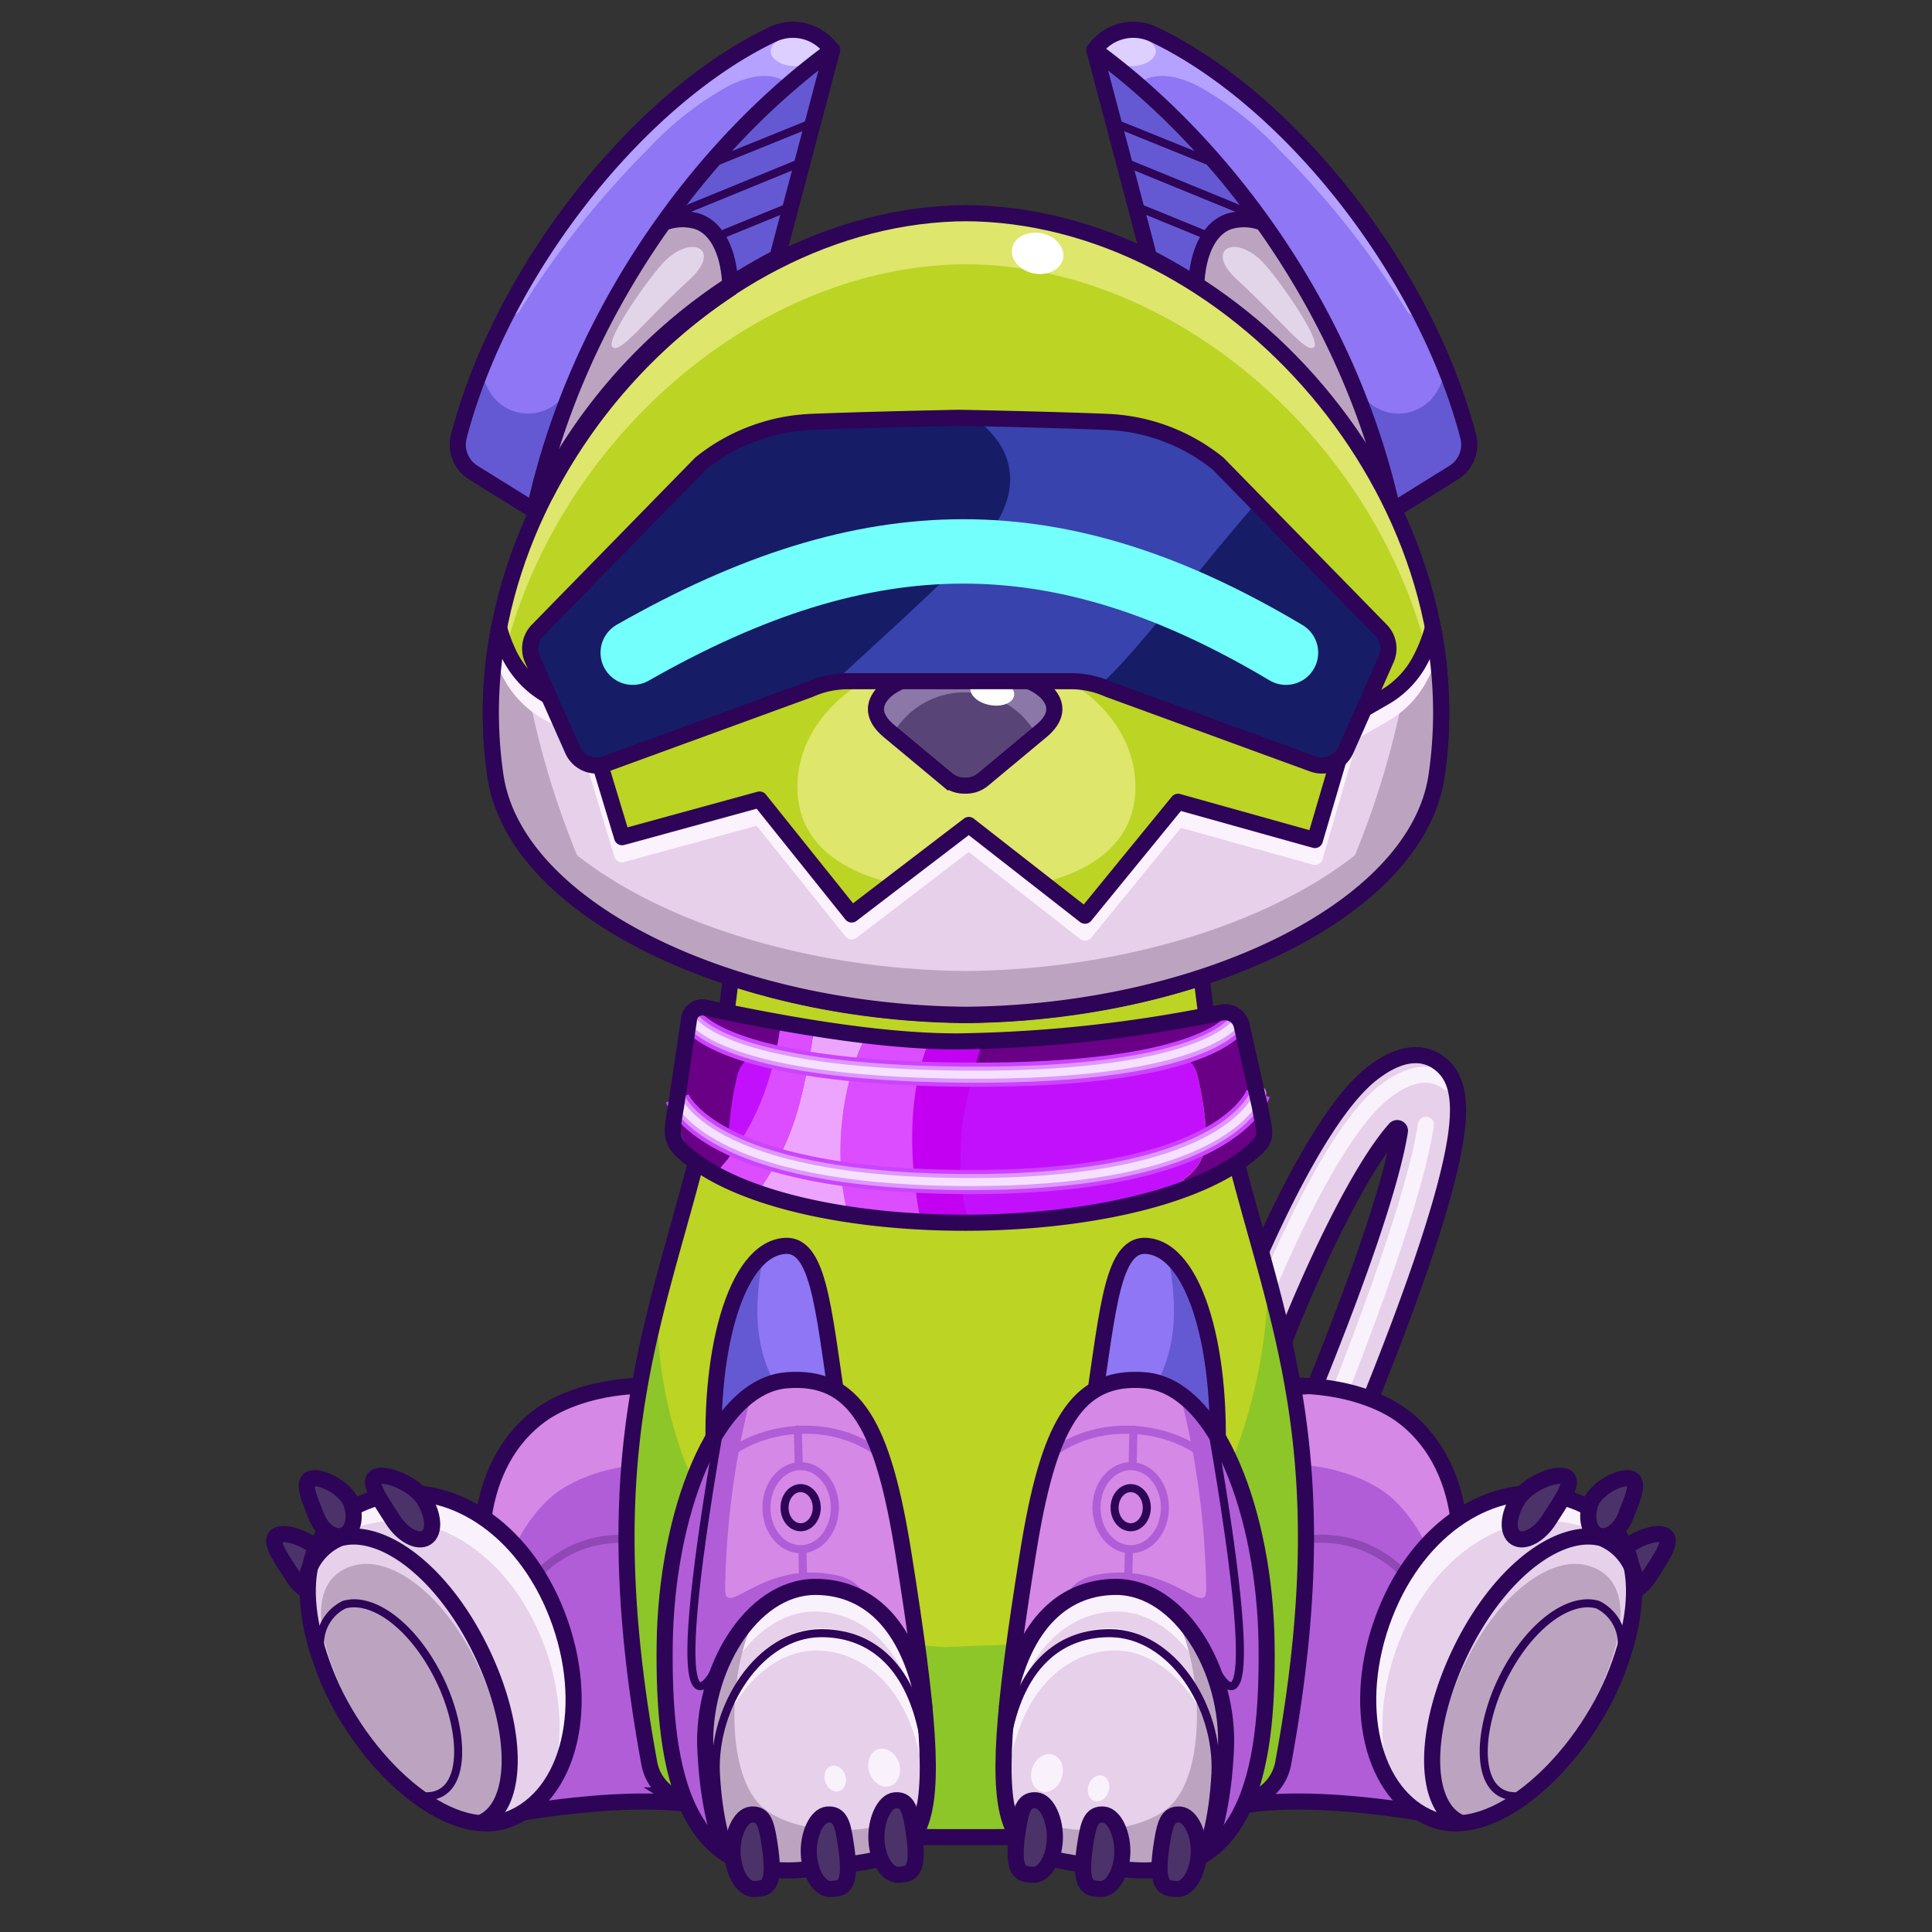 <svg xmlns="http://www.w3.org/2000/svg" viewBox="0 0 240 240">
  <rect x="0" y="0" width="240" height="240" fill="#333333" stroke="none"/>
  <svg id="tale" xmlns="http://www.w3.org/2000/svg" viewBox="0 0 240 240"><defs><style>.prefix_tWcZxxPdwX_cls-1{fill:#e6d0ea;}.prefix_tWcZxxPdwX_cls-2,.prefix_tWcZxxPdwX_cls-3{fill:none;stroke-linecap:round;stroke-linejoin:round;stroke-width:2px;}.prefix_tWcZxxPdwX_cls-2{stroke:#f9f2fc;}.prefix_tWcZxxPdwX_cls-3{stroke:#2d0457;}</style></defs><g id="_04" data-name="04"><path class="prefix_tWcZxxPdwX_cls-1" d="M160.35,191.86a3.56,3.56,0,0,1-1.38-.29,3.5,3.5,0,0,1-1.83-4.6c12.47-28.83,15.92-41.2,16.76-46.43a.34.34,0,0,0-.59-.29c-4.63,5.19-10.75,18.52-13.86,26.61a3.6,3.6,0,0,1-3.94,2.35,3.5,3.5,0,0,1-2.66-4.69c1-2.55,9.75-25.09,17.6-31.17,4.13-3.2,6.85-2.44,8.4-1.24,3,2.31,3,7.14.14,17.21-2.65,9.28-7.84,22.88-15.42,40.42A3.5,3.5,0,0,1,160.35,191.86Z"/><path class="prefix_tWcZxxPdwX_cls-2" d="M155.47,164.88c.92-2.39,9.16-23.55,16.52-29.25,3.88-3,6.43-2.29,7.88-1.16"/><path class="prefix_tWcZxxPdwX_cls-3" d="M160.35,191.86a3.56,3.56,0,0,1-1.38-.29,3.5,3.5,0,0,1-1.83-4.6c12.47-28.83,15.92-41.2,16.76-46.43a.34.34,0,0,0-.59-.29c-4.63,5.19-10.75,18.52-13.86,26.61a3.6,3.6,0,0,1-3.94,2.35,3.5,3.5,0,0,1-2.66-4.69c1-2.55,9.75-25.09,17.6-31.17,4.13-3.2,6.85-2.44,8.4-1.24,3,2.31,3,7.14.14,17.21-2.65,9.28-7.84,22.88-15.42,40.42A3.5,3.5,0,0,1,160.35,191.86Z"/><path class="prefix_tWcZxxPdwX_cls-2" d="M161,186.38c12.07-29,15.36-41.41,16.13-46.65"/></g></svg>
<svg id="ears" xmlns="http://www.w3.org/2000/svg" viewBox="0 0 240 240"><defs><style>.prefix_PKUhXYWs33_cls-1{fill:#6559d3;}.prefix_PKUhXYWs33_cls-2{fill:#bca4c1;}.prefix_PKUhXYWs33_cls-3{fill:#8e76f4;}.prefix_PKUhXYWs33_cls-4{fill:#b5a1ff;}.prefix_PKUhXYWs33_cls-5{fill:#ddcfff;}.prefix_PKUhXYWs33_cls-6,.prefix_PKUhXYWs33_cls-7{fill:none;stroke:#2d0457;stroke-linecap:round;stroke-linejoin:round;}.prefix_PKUhXYWs33_cls-6{stroke-width:2px;}.prefix_PKUhXYWs33_cls-8{fill:#e2d5e9;}</style></defs><g id="_03" data-name="03"><path class="prefix_PKUhXYWs33_cls-1" d="M103.29,6.93,96.75,31.27l-.12.68A67.28,67.28,0,0,0,66.46,63.37s-5.6-15.5,1.44-24.68C92.15,7.08,103.29,6.93,103.29,6.93Z"/><path class="prefix_PKUhXYWs33_cls-2" d="M88.72,28.08C86,26.34,80.92,27.38,77.8,27l-.3,0c-2.93,3.32-6.13,7.19-9.6,11.71-7,9.18-1.44,24.68-1.44,24.68A67.91,67.91,0,0,1,91.23,35C91,32.24,90.61,29.3,88.72,28.08Z"/><path class="prefix_PKUhXYWs33_cls-3" d="M103.38,6.21c-16.07,11.71-31.6,32.42-37,57.21l-7.58-4.71A4.09,4.09,0,0,1,57,54.2C62.37,33.58,79.34,12.18,96,4.26a5.86,5.86,0,0,1,7.34,2Z"/><path class="prefix_PKUhXYWs33_cls-4" d="M64.43,38.82a112.43,112.43,0,0,1,16.1-20.33,40,40,0,0,1,10-7.82c2.2-1.11,5-1.85,7-.53q3-1.75,6.15-3.21a5.42,5.42,0,0,0-3.69-2.71,9.5,9.5,0,0,0-4.67.27C91,5.73,87.41,8.8,84,11.87,75.13,20,66.46,29,62.33,40.28"/><ellipse class="prefix_PKUhXYWs33_cls-5" cx="98.85" cy="6.37" rx="3.11" ry="1.85"/><path class="prefix_PKUhXYWs33_cls-1" d="M69.47,49.8a5.55,5.55,0,0,1-8.63-1.12,8.35,8.35,0,0,1-1-2.52,81.41,81.41,0,0,0-2.94,8,4.09,4.09,0,0,0,1.8,4.51l7.58,4.71A93.86,93.86,0,0,1,72,46.12,11.79,11.79,0,0,1,69.47,49.8Z"/><path class="prefix_PKUhXYWs33_cls-6" d="M103.38,6.21c-16.07,11.71-31.6,32.42-37,57.21l-7.58-4.71A4.09,4.09,0,0,1,57,54.2C62.37,33.58,79.34,12.18,96,4.26a5.86,5.86,0,0,1,7.34,2Z"/><path class="prefix_PKUhXYWs33_cls-6" d="M103.32,6.42,96.75,31.27l-.12.68A67.28,67.28,0,0,0,66.46,63.37"/><path class="prefix_PKUhXYWs33_cls-6" d="M82.58,27.62a6.48,6.48,0,0,1,4.12-.1c2.4.87,3.78,3.77,4,7.58"/><line class="prefix_PKUhXYWs33_cls-7" x1="89.29" y1="19.96" x2="100.68" y2="15.35"/><line class="prefix_PKUhXYWs33_cls-7" x1="89.63" y1="29.15" x2="98.31" y2="25.6"/><line class="prefix_PKUhXYWs33_cls-7" x1="84.25" y1="26.43" x2="99.08" y2="20.36"/><path class="prefix_PKUhXYWs33_cls-8" d="M85.7,34.69c-5.59,5.11-8.68,9.36-9.62,8.42s4.81-9,6.45-10.62C86,29,89.7,31,85.7,34.69Z"/><path class="prefix_PKUhXYWs33_cls-1" d="M136,6.93l6.54,24.34.12.68a67.28,67.28,0,0,1,30.17,31.42s5.6-15.5-1.44-24.68C147.17,7.08,136,6.93,136,6.93Z"/><path class="prefix_PKUhXYWs33_cls-2" d="M150.6,28.08c2.71-1.74,7.8-.7,10.92-1.06l.3,0c2.93,3.32,6.13,7.19,9.6,11.71,7,9.18,1.44,24.68,1.44,24.68A67.86,67.86,0,0,0,148.08,35C148.28,32.24,148.71,29.3,150.6,28.08Z"/><path class="prefix_PKUhXYWs33_cls-3" d="M135.94,6.21C152,17.92,167.54,38.63,173,63.42l7.58-4.71a4.09,4.09,0,0,0,1.8-4.51C177,33.58,160,12.18,143.28,4.26a5.86,5.86,0,0,0-7.34,2Z"/><path class="prefix_PKUhXYWs33_cls-4" d="M174.89,38.82a112.43,112.43,0,0,0-16.1-20.33,40,40,0,0,0-10-7.82c-2.2-1.11-5-1.85-7-.53q-3-1.75-6.15-3.21a5.42,5.42,0,0,1,3.69-2.71,9.51,9.51,0,0,1,4.67.27c4.39,1.24,8,4.31,11.37,7.38C164.19,20,172.86,29,177,40.28"/><ellipse class="prefix_PKUhXYWs33_cls-5" cx="140.47" cy="6.37" rx="3.11" ry="1.85"/><path class="prefix_PKUhXYWs33_cls-1" d="M169.84,49.8a5.56,5.56,0,0,0,8.64-1.12,8.35,8.35,0,0,0,1-2.52,81.41,81.41,0,0,1,2.94,8,4.09,4.09,0,0,1-1.8,4.51L173,63.42a93.88,93.88,0,0,0-5.64-17.3A12.15,12.15,0,0,0,169.84,49.8Z"/><path class="prefix_PKUhXYWs33_cls-6" d="M135.94,6.21C152,17.92,167.54,38.63,173,63.42l7.58-4.71a4.09,4.09,0,0,0,1.8-4.51C177,33.58,160,12.18,143.28,4.26a5.86,5.86,0,0,0-7.34,2Z"/><path class="prefix_PKUhXYWs33_cls-6" d="M136,6.42l6.57,24.85.12.68a67.28,67.28,0,0,1,30.17,31.42"/><path class="prefix_PKUhXYWs33_cls-6" d="M156.74,27.62a6.48,6.48,0,0,0-4.12-.1c-2.41.87-3.78,3.77-4,7.58"/><line class="prefix_PKUhXYWs33_cls-7" x1="150.03" y1="19.96" x2="138.63" y2="15.35"/><line class="prefix_PKUhXYWs33_cls-7" x1="149.69" y1="29.15" x2="141.01" y2="25.6"/><line class="prefix_PKUhXYWs33_cls-7" x1="155.07" y1="26.43" x2="140.24" y2="20.36"/><path class="prefix_PKUhXYWs33_cls-8" d="M153.62,34.69c5.59,5.11,8.68,9.36,9.62,8.42s-4.81-9-6.45-10.62C153.34,29,149.62,31,153.62,34.69Z"/></g></svg>
<svg id="legs" xmlns="http://www.w3.org/2000/svg" viewBox="0 0 240 240"><defs><style>.prefix_RgBSAFtXPH_cls-1{fill:#d588e5;}.prefix_RgBSAFtXPH_cls-2{fill:#b15dd8;}.prefix_RgBSAFtXPH_prefix_RgBSAFtXPH_cls-10,.prefix_RgBSAFtXPH_cls-3,.prefix_RgBSAFtXPH_cls-4,.prefix_RgBSAFtXPH_cls-5{fill:none;}.prefix_RgBSAFtXPH_cls-3{stroke:#8f48b5;}.prefix_RgBSAFtXPH_prefix_RgBSAFtXPH_cls-10,.prefix_RgBSAFtXPH_cls-3,.prefix_RgBSAFtXPH_cls-4{stroke-linecap:round;stroke-linejoin:round;}.prefix_RgBSAFtXPH_prefix_RgBSAFtXPH_cls-10,.prefix_RgBSAFtXPH_cls-4,.prefix_RgBSAFtXPH_cls-5{stroke:#2d0457;}.prefix_RgBSAFtXPH_cls-4,.prefix_RgBSAFtXPH_cls-5{stroke-width:2px;}.prefix_RgBSAFtXPH_cls-5{stroke-miterlimit:10;}.prefix_RgBSAFtXPH_cls-6{fill:#4b3268;}.prefix_RgBSAFtXPH_cls-7{fill:#e6d0ea;}.prefix_RgBSAFtXPH_cls-8{fill:#bca4c1;}.prefix_RgBSAFtXPH_cls-9{fill:#f9f2fc;}</style></defs><g id="_02" data-name="02"><g id="_02-2" data-name="02"><path class="prefix_RgBSAFtXPH_cls-1" d="M93,220s-9-1.53-30.1,2.18l-3.77-21.69c-1-13.07,4.26-24.39,13.74-27.36,1.48-.46,12.82.64,14.34.62"/><path class="prefix_RgBSAFtXPH_cls-2" d="M67.78,186.59c-6.3,6.45-6.32,14.8-5.32,23.19.49,4-2.45,6-5.61,6l5.24,9.52c21.12-3.71,29.15-.54,29.15-.54l-5.7-42.44C78.55,180.94,71.11,183.19,67.78,186.59Z"/><path class="prefix_RgBSAFtXPH_cls-3" d="M58.28,210.84c3.33-6.27,7.08-23.15,24-19.07"/><path class="prefix_RgBSAFtXPH_cls-4" d="M79.71,172.13c-7.14.23-11.18,2.67-12.44,3.57-8.08,5.77-9.58,18.17-4.55,30.28"/><path class="prefix_RgBSAFtXPH_cls-5" d="M90.15,225.15s-6.53-3.31-27.65.41"/><path class="prefix_RgBSAFtXPH_cls-6" d="M40.24,193.28c1.18,1.87,1.27,3.94.18,4.62s-2.91-.27-4.09-2.14-3-4.28-1.94-5S39.06,191.42,40.24,193.28Z"/><path class="prefix_RgBSAFtXPH_cls-4" d="M40.24,193.28c1.18,1.87,1.27,3.94.18,4.62s-2.91-.27-4.09-2.14-3-4.28-1.94-5S39.06,191.42,40.24,193.28Z"/><path class="prefix_RgBSAFtXPH_cls-7" d="M69.22,200.62c4.28,11.09,1.6,22.45-6,25.38s-18.57-7.26-22.85-18.35-2.29-19.55,7.35-21.81C55.66,184,64.94,189.53,69.22,200.62Z"/><path class="prefix_RgBSAFtXPH_cls-8" d="M59.18,206.47c4.26,8.66,4.4,17.31.32,19.32S47.28,219.62,43,211s-4.37-15.11,1-16.54C48.52,193.25,54.92,197.81,59.18,206.47Z"/><path class="prefix_RgBSAFtXPH_cls-9" d="M47.74,185.84c-4.88,1.14-7.79,3.88-8.93,7.75a12.22,12.22,0,0,1,7.2-4.31c7.91-1.85,17.19,3.7,21.47,14.79,2.46,6.38,2.61,12.84.86,17.74,3.41-5,4-13.16.88-21.19C64.94,189.53,55.66,184,47.74,185.84Z"/><path class="prefix_RgBSAFtXPH_cls-4" d="M69.22,200.62c4.28,11.09,1.6,22.45-6,25.38s-18.57-7.26-22.85-18.35-2.29-19.55,7.35-21.81C55.66,184,64.94,189.53,69.22,200.62Z"/><path class="prefix_RgBSAFtXPH_cls-6" d="M52.65,186.22c1.25,2,1.39,4.12.31,4.8s-3-.35-4.22-2.32-3.17-4.53-2.09-5.21S51.4,184.25,52.65,186.22Z"/><path class="prefix_RgBSAFtXPH_cls-4" d="M38,196.3a7,7,0,0,1,4.2-5.2c5-1.4,12.34,3.66,17.26,13.38s5.16,19.5.55,21.83"/><path class="prefix_RgBSAFtXPH_prefix_RgBSAFtXPH_cls-10" d="M39.84,205.11a5.38,5.38,0,0,1,2.91-5.77c3.43-1,8.39,2.41,11.7,8.95s3.69,14.73-1.38,14.85"/><path class="prefix_RgBSAFtXPH_cls-4" d="M52.65,186.22c1.25,2,1.39,4.12.31,4.8s-3-.35-4.22-2.32-3.17-4.53-2.09-5.21S51.4,184.25,52.65,186.22Z"/><path class="prefix_RgBSAFtXPH_cls-6" d="M43.61,186.66c.68,1.8.26,3.62-.94,4.07s-2.71-.63-3.39-2.42-1.86-4.16-.66-4.61S42.92,184.87,43.61,186.66Z"/><path class="prefix_RgBSAFtXPH_cls-4" d="M43.61,186.66c.68,1.8.26,3.62-.94,4.07s-2.71-.63-3.39-2.42-1.86-4.16-.66-4.61S42.92,184.87,43.61,186.66Z"/></g><g id="_02-3" data-name="02"><path class="prefix_RgBSAFtXPH_cls-1" d="M148.21,220s9-1.53,30.11,2.18l3.77-21.69c1-13.07-4.27-24.39-13.74-27.36-1.48-.46-12.82.64-14.34.62"/><path class="prefix_RgBSAFtXPH_cls-2" d="M173.45,186.59c6.3,6.45,6.32,14.8,5.32,23.19-.49,4,2.45,6,5.61,6l-5.24,9.52c-21.13-3.71-29.15-.54-29.15-.54l5.7-42.44C162.68,180.94,170.12,183.19,173.45,186.59Z"/><path class="prefix_RgBSAFtXPH_cls-3" d="M183,210.84c-3.34-6.27-7.08-23.15-24-19.07"/><path class="prefix_RgBSAFtXPH_cls-4" d="M161.52,172.13c7.14.23,11.18,2.67,12.44,3.57,8.08,5.77,9.57,18.17,4.54,30.28"/><path class="prefix_RgBSAFtXPH_cls-5" d="M151.08,225.15s6.53-3.31,27.65.41"/><path class="prefix_RgBSAFtXPH_cls-6" d="M201,193.28c-1.18,1.87-1.27,3.94-.19,4.62s2.92-.27,4.1-2.14,3-4.28,1.94-5S202.17,191.42,201,193.28Z"/><path class="prefix_RgBSAFtXPH_cls-4" d="M201,193.28c-1.18,1.87-1.27,3.94-.19,4.62s2.92-.27,4.1-2.14,3-4.28,1.94-5S202.17,191.42,201,193.28Z"/><path class="prefix_RgBSAFtXPH_cls-7" d="M172,200.62c-4.28,11.09-1.6,22.45,6,25.38s18.57-7.26,22.85-18.35,2.29-19.55-7.36-21.81C185.57,184,176.29,189.53,172,200.62Z"/><path class="prefix_RgBSAFtXPH_cls-8" d="M182.05,206.47c-4.26,8.66-4.4,17.31-.32,19.32S194,219.62,198.21,211s4.37-15.11-1.05-16.54C192.71,193.25,186.31,197.81,182.05,206.47Z"/><path class="prefix_RgBSAFtXPH_cls-9" d="M193.48,185.84c4.89,1.14,7.8,3.88,8.94,7.75a12.22,12.22,0,0,0-7.2-4.31c-7.91-1.85-17.19,3.7-21.47,14.79-2.46,6.38-2.61,12.84-.86,17.74-3.41-5-4-13.16-.88-21.19C176.29,189.53,185.57,184,193.48,185.84Z"/><path class="prefix_RgBSAFtXPH_cls-4" d="M172,200.62c-4.28,11.09-1.6,22.45,6,25.38s18.57-7.26,22.85-18.35,2.29-19.55-7.36-21.81C185.57,184,176.29,189.53,172,200.62Z"/><path class="prefix_RgBSAFtXPH_cls-6" d="M188.58,186.22c-1.25,2-1.39,4.12-.31,4.8s3-.35,4.22-2.32,3.17-4.53,2.09-5.21S189.83,184.25,188.58,186.22Z"/><path class="prefix_RgBSAFtXPH_cls-4" d="M203.22,196.3a7,7,0,0,0-4.2-5.2c-5-1.4-12.34,3.66-17.26,13.38s-5.16,19.5-.55,21.83"/><path class="prefix_RgBSAFtXPH_prefix_RgBSAFtXPH_cls-10" d="M201.39,205.11a5.38,5.38,0,0,0-2.91-5.77c-3.44-1-8.39,2.41-11.7,8.95s-3.69,14.73,1.38,14.85"/><path class="prefix_RgBSAFtXPH_cls-4" d="M188.58,186.22c-1.25,2-1.39,4.12-.31,4.8s3-.35,4.22-2.32,3.17-4.53,2.09-5.21S189.83,184.25,188.58,186.22Z"/><path class="prefix_RgBSAFtXPH_cls-6" d="M197.62,186.66c-.68,1.8-.26,3.62.93,4.07s2.72-.63,3.4-2.42,1.85-4.16.66-4.61S198.3,184.87,197.62,186.66Z"/><path class="prefix_RgBSAFtXPH_cls-4" d="M197.62,186.66c-.68,1.8-.26,3.62.93,4.07s2.72-.63,3.4-2.42,1.85-4.16.66-4.61S198.3,184.87,197.62,186.66Z"/></g></g></svg>
<svg id="body" xmlns="http://www.w3.org/2000/svg" viewBox="0 0 240 240"><defs><style>.prefix_DVHa-hUQkN_cls-1{fill:#bcd424;}.prefix_DVHa-hUQkN_cls-2{fill:#8dc628;}.prefix_DVHa-hUQkN_cls-3{fill:none;stroke:#2d0457;stroke-miterlimit:10;stroke-width:2px;}</style></defs><g id="_05" data-name="05"><path class="prefix_DVHa-hUQkN_cls-1" d="M149.06,119.27c3.6,38.3,19.58,49.48,10.33,99.84a5.89,5.89,0,0,1-2.76,3.92c-4.46,2.78-15.45,5.19-34,5.19h-5.2c-18.58,0-29.57-2.41-34-5.19a5.89,5.89,0,0,1-2.76-3.92c-9.25-50.36,6.73-61.54,10.33-99.84"/><path class="prefix_DVHa-hUQkN_cls-2" d="M157.38,158.17c.76,10-4.92,46.23-35.07,46.23l-5,.21c-32.77-1.85-36-33.62-35.63-42.86-3.73,14.68-6,30.41-1.06,57.36A5.89,5.89,0,0,0,83.37,223c4.46,2.78,15.45,5.19,34,5.19h5.2c18.58,0,29.57-2.41,34-5.19a5.89,5.89,0,0,0,2.76-3.92C164.74,190,161.64,173.93,157.38,158.17Z"/><path class="prefix_DVHa-hUQkN_cls-3" d="M149.06,119.27c3.6,38.3,19.58,49.48,10.33,99.84a5.89,5.89,0,0,1-2.76,3.92c-4.46,2.78-15.45,5.19-34,5.19h-5.2c-18.58,0-29.57-2.41-34-5.19a5.89,5.89,0,0,1-2.76-3.92c-9.25-50.36,6.73-61.54,10.33-99.84"/></g></svg>
<svg id="hand" xmlns="http://www.w3.org/2000/svg" viewBox="0 0 240 240"><defs><style>.prefix_GMra4z1Ivw_cls-1{fill:#8e76f4;}.prefix_GMra4z1Ivw_cls-2{fill:#6559d3;}.prefix_GMra4z1Ivw_prefix_GMra4z1Ivw_cls-11,.prefix_GMra4z1Ivw_cls-3,.prefix_GMra4z1Ivw_cls-5{fill:none;stroke-linecap:round;stroke-linejoin:round;}.prefix_GMra4z1Ivw_prefix_GMra4z1Ivw_cls-11,.prefix_GMra4z1Ivw_cls-3{stroke:#2d0457;}.prefix_GMra4z1Ivw_cls-3{stroke-width:2px;}.prefix_GMra4z1Ivw_cls-4{fill:#d588e5;}.prefix_GMra4z1Ivw_cls-5{stroke:#b15dd8;}.prefix_GMra4z1Ivw_cls-6{fill:#b15dd8;}.prefix_GMra4z1Ivw_cls-7{fill:#f9f2fc;}.prefix_GMra4z1Ivw_cls-8{fill:#e6d0ea;}.prefix_GMra4z1Ivw_cls-9{fill:#bca4c1;}.prefix_GMra4z1Ivw_prefix_GMra4z1Ivw_cls-10{fill:#4b3268;}</style></defs><g id="_03" data-name="03"><path class="prefix_GMra4z1Ivw_cls-1" d="M88.8,183.11c-1-14.8,2.53-27.91,8.69-28.34,4.61-.32,4.86,9.38,7.11,23.11"/><path class="prefix_GMra4z1Ivw_cls-2" d="M97.85,174.26c-4.34-5.52-4.29-11.85-3-18.42-4.47,3.46-6.85,14.76-6,27.27l15.8-5.23c-.13-.79-.25-1.57-.37-2.33C102.05,176.37,99.31,176.12,97.85,174.26Z"/><path class="prefix_GMra4z1Ivw_cls-3" d="M88.8,183.11c-1-14.8,2.53-27.91,8.69-28.34,4.61-.32,4.86,9.38,7.11,23.11"/><path class="prefix_GMra4z1Ivw_cls-4" d="M112.23,193c6.31,39.55,2.88,37.32-11.51,39.16-15.6,2-18.35-11.72-18.15-27.9.21-16,6.13-32.11,15.19-32.8C106.26,170.79,109.71,177.17,112.23,193Z"/><line class="prefix_GMra4z1Ivw_cls-5" x1="99.11" y1="177.58" x2="99.21" y2="181.57"/><line class="prefix_GMra4z1Ivw_cls-5" x1="99.69" y1="192.82" x2="99.78" y2="196.81"/><path class="prefix_GMra4z1Ivw_cls-5" d="M86.77,187.11c0-7.64,13.25-13,22.12-6.81"/><path class="prefix_GMra4z1Ivw_cls-6" d="M110.16,210c-7.67,3.45,3.35-12.31-6.31-14.33-9.18-1.93-13.72,5.52-13.77,1.77a103.23,103.23,0,0,1,3-23.24c.08-.61-1.94,1.45-1.82.86-5.27,5.74-8.5,17.5-8.65,29.2-.2,16.18,2.55,29.89,18.15,27.9,12.31-1.58,16.6-.19,13.62-24.55A26.57,26.57,0,0,1,110.16,210Z"/><path class="prefix_GMra4z1Ivw_cls-7" d="M90.14,230.14c-.88-1.81-2.19-5.8-2.52-12.85-.45-9.75,5.65-20.13,13.65-20.16,5.75,0,15.32,5.06,13.45,26.66-.22,2.51-.87,6-3.82,6.59C95.54,233.39,90.14,230.14,90.14,230.14Z"/><path class="prefix_GMra4z1Ivw_cls-8" d="M101.2,200.19C95.81,200.21,91.27,205,89,211a23.2,23.2,0,0,0-.43,5.58c.33,7.05,1.64,11,2.51,12.85,0,0,5.41,3.25,20.77.24a3.83,3.83,0,0,0,2.68-2.07c0-.26.06-.52.08-.77C116.53,205.25,107,200.17,101.2,200.19Z"/><path class="prefix_GMra4z1Ivw_cls-7" d="M115.77,222.82c-.28-16.47-8.51-20.58-13.68-20.56-5.4,0-9.93,4.76-12.17,10.83-.11.56-.19,1.12-.26,1.69,2.36-5.55,6.67-9.73,11.74-9.75s13,3.9,13.63,19.39C115.28,223.89,115.52,223.35,115.77,222.82Z"/><path class="prefix_GMra4z1Ivw_cls-9" d="M112.51,225.38c-4.43,3.06-14.59,2.5-18.17-1.25-4.62-4.84-3.68-18.69.14-24.29-4.38,3.73-7.17,10.74-6.86,17.45.33,7.05,1.64,11,2.52,12.85,0,0,5.4,3.25,20.76.24,2.95-.57,3.6-4.08,3.82-6.59,0-.61.09-1.21.13-1.8A5.65,5.65,0,0,1,112.51,225.38Z"/><path class="prefix_GMra4z1Ivw_cls-3" d="M112.23,193c6.31,39.55,2.88,37.32-11.51,39.16-15.6,2-18.35-11.72-18.15-27.9.21-16,6.13-32.11,15.19-32.8C106.26,170.79,109.71,177.17,112.23,193Z"/><path class="prefix_GMra4z1Ivw_prefix_GMra4z1Ivw_cls-10" d="M95.53,228.66c1,6-.37,5.89-1.75,6s-2.62-1.82-2.77-4.25.93-4.9,2.32-5S95.15,226.25,95.53,228.66Z"/><path class="prefix_GMra4z1Ivw_cls-3" d="M95.53,228.66c1,6-.37,5.89-1.75,6s-2.62-1.82-2.77-4.25.93-4.9,2.32-5S95.15,226.25,95.53,228.66Z"/><path class="prefix_GMra4z1Ivw_prefix_GMra4z1Ivw_cls-10" d="M105,228.66c1,6-.37,5.89-1.75,6s-2.62-1.82-2.77-4.25.94-4.9,2.32-5S104.65,226.25,105,228.66Z"/><path class="prefix_GMra4z1Ivw_cls-3" d="M105,228.66c1,6-.37,5.89-1.75,6s-2.62-1.82-2.77-4.25.94-4.9,2.32-5S104.65,226.25,105,228.66Z"/><path class="prefix_GMra4z1Ivw_prefix_GMra4z1Ivw_cls-10" d="M113.41,226.89c1,6-.38,5.89-1.76,6s-2.62-1.82-2.77-4.25.94-4.9,2.32-5S113,224.48,113.41,226.89Z"/><path class="prefix_GMra4z1Ivw_cls-3" d="M113.41,226.89c1,6-.38,5.89-1.76,6s-2.62-1.82-2.77-4.25.94-4.9,2.32-5S113,224.48,113.41,226.89Z"/><path class="prefix_GMra4z1Ivw_cls-3" d="M90.14,230.14c-.88-1.81-2.19-5.8-2.52-12.85-.45-9.75,5.65-20.13,13.65-20.16,6.12,0,11.59,4.1,13.55,14.86"/><path class="prefix_GMra4z1Ivw_prefix_GMra4z1Ivw_cls-11" d="M91.25,231.29c-.82-1.55-2-5-2.32-11-.38-8.38,5.46-17.34,13-17.41,5.8-.05,11,3.47,12.76,12.71"/><ellipse class="prefix_GMra4z1Ivw_cls-7" cx="109.82" cy="219.59" rx="1.93" ry="2.4" transform="translate(-62.26 44.47) rotate(-17.93)"/><ellipse class="prefix_GMra4z1Ivw_cls-7" cx="103.43" cy="221.48" rx="1.31" ry="1.64" transform="matrix(0.95, -0.31, 0.31, 0.95, -63.16, 42.59)"/><path class="prefix_GMra4z1Ivw_prefix_GMra4z1Ivw_cls-11" d="M88.6,207.92s-6.58,11.91.76-30.39"/><ellipse class="prefix_GMra4z1Ivw_prefix_GMra4z1Ivw_cls-11" cx="99.46" cy="187.29" rx="2" ry="2.43"/><ellipse class="prefix_GMra4z1Ivw_cls-5" cx="99.46" cy="187.29" rx="4.25" ry="5.16"/><path class="prefix_GMra4z1Ivw_cls-1" d="M151.11,183.11c1-14.8-2.53-27.91-8.69-28.34-4.6-.32-4.85,9.38-7.11,23.11"/><path class="prefix_GMra4z1Ivw_cls-2" d="M142.07,174.26c4.34-5.52,4.29-11.85,3-18.42,4.48,3.46,6.86,14.76,6,27.27l-15.8-5.23c.13-.79.26-1.57.37-2.33C137.87,176.37,140.61,176.12,142.07,174.26Z"/><path class="prefix_GMra4z1Ivw_cls-3" d="M151.11,183.11c1-14.8-2.53-27.91-8.69-28.34-4.6-.32-4.85,9.38-7.11,23.11"/><path class="prefix_GMra4z1Ivw_cls-4" d="M127.69,193c-6.32,39.55-2.88,37.32,11.51,39.16,15.59,2,18.35-11.72,18.14-27.9-.2-16-6.12-32.11-15.18-32.8C133.66,170.79,130.21,177.17,127.69,193Z"/><line class="prefix_GMra4z1Ivw_cls-5" x1="140.8" y1="177.58" x2="140.71" y2="181.57"/><line class="prefix_GMra4z1Ivw_cls-5" x1="140.23" y1="192.82" x2="140.14" y2="196.81"/><path class="prefix_GMra4z1Ivw_cls-5" d="M153.14,187.11c0-7.64-13.25-13-22.11-6.81"/><path class="prefix_GMra4z1Ivw_cls-6" d="M129.76,210c7.67,3.45-3.35-12.31,6.3-14.33,9.19-1.93,13.73,5.52,13.78,1.77a102.58,102.58,0,0,0-3-23.24c-.07-.61,1.94,1.45,1.83.86,5.27,5.74,8.49,17.5,8.64,29.2.21,16.18-2.55,29.89-18.14,27.9-12.32-1.58-16.6-.19-13.62-24.55A26.12,26.12,0,0,0,129.76,210Z"/><path class="prefix_GMra4z1Ivw_cls-7" d="M149.78,230.14c.87-1.81,2.18-5.8,2.51-12.85.46-9.75-5.64-20.13-13.64-20.16-5.76,0-15.33,5.06-13.45,26.66.22,2.51.87,6,3.81,6.59C144.37,233.39,149.78,230.14,149.78,230.14Z"/><path class="prefix_GMra4z1Ivw_cls-8" d="M138.71,200.19c5.4,0,9.93,4.76,12.17,10.83a23.72,23.72,0,0,1,.43,5.58c-.33,7.05-1.64,11-2.52,12.85,0,0-5.4,3.25-20.76.24a3.81,3.81,0,0,1-2.68-2.07c0-.26-.06-.52-.08-.77C123.39,205.25,133,200.17,138.71,200.19Z"/><path class="prefix_GMra4z1Ivw_cls-7" d="M124.15,222.82c.28-16.47,8.51-20.58,13.67-20.56,5.4,0,9.93,4.76,12.17,10.83.11.56.2,1.12.27,1.69-2.36-5.55-6.67-9.73-11.74-9.75s-13,3.9-13.64,19.39C124.64,223.89,124.4,223.35,124.15,222.82Z"/><path class="prefix_GMra4z1Ivw_cls-9" d="M127.41,225.38c4.43,3.06,14.58,2.5,18.17-1.25,4.62-4.84,3.67-18.69-.14-24.29,4.38,3.73,7.17,10.74,6.85,17.45-.33,7.05-1.64,11-2.51,12.85,0,0-5.41,3.25-20.77.24-2.94-.57-3.59-4.08-3.81-6.59-.06-.61-.1-1.21-.13-1.8A5.65,5.65,0,0,0,127.41,225.38Z"/><path class="prefix_GMra4z1Ivw_cls-3" d="M127.69,193c-6.32,39.55-2.88,37.32,11.51,39.16,15.59,2,18.35-11.72,18.14-27.9-.2-16-6.12-32.11-15.18-32.8C133.66,170.79,130.21,177.17,127.69,193Z"/><path class="prefix_GMra4z1Ivw_prefix_GMra4z1Ivw_cls-10" d="M144.38,228.66c-1,6,.38,5.89,1.76,6s2.62-1.82,2.77-4.25-.94-4.9-2.32-5S144.77,226.25,144.38,228.66Z"/><path class="prefix_GMra4z1Ivw_cls-3" d="M144.38,228.66c-1,6,.38,5.89,1.76,6s2.62-1.82,2.77-4.25-.94-4.9-2.32-5S144.77,226.25,144.38,228.66Z"/><path class="prefix_GMra4z1Ivw_prefix_GMra4z1Ivw_cls-10" d="M134.88,228.66c-1,6,.38,5.89,1.76,6s2.62-1.82,2.77-4.25-.94-4.9-2.32-5S135.27,226.25,134.88,228.66Z"/><path class="prefix_GMra4z1Ivw_cls-3" d="M134.88,228.66c-1,6,.38,5.89,1.76,6s2.62-1.82,2.77-4.25-.94-4.9-2.32-5S135.27,226.25,134.88,228.66Z"/><path class="prefix_GMra4z1Ivw_prefix_GMra4z1Ivw_cls-10" d="M126.51,226.89c-1,6,.37,5.89,1.76,6s2.62-1.82,2.76-4.25-.93-4.9-2.31-5S126.9,224.48,126.51,226.89Z"/><path class="prefix_GMra4z1Ivw_cls-3" d="M126.51,226.89c-1,6,.37,5.89,1.76,6s2.62-1.82,2.76-4.25-.93-4.9-2.31-5S126.9,224.48,126.51,226.89Z"/><path class="prefix_GMra4z1Ivw_cls-3" d="M149.78,230.14c.87-1.81,2.18-5.8,2.51-12.85.46-9.75-5.64-20.13-13.64-20.16-6.12,0-11.59,4.1-13.55,14.86"/><path class="prefix_GMra4z1Ivw_prefix_GMra4z1Ivw_cls-11" d="M148.67,231.29c.82-1.55,2-5,2.32-11,.38-8.38-5.46-17.34-13.05-17.41-5.8-.05-11,3.47-12.77,12.71"/><ellipse class="prefix_GMra4z1Ivw_cls-7" cx="130.09" cy="219.59" rx="2.4" ry="1.93" transform="matrix(0.31, -0.95, 0.95, 0.31, -118.88, 275.76)"/><ellipse class="prefix_GMra4z1Ivw_cls-7" cx="136.49" cy="221.48" rx="1.64" ry="1.31" transform="matrix(0.31, -0.95, 0.95, 0.31, -116.25, 283.16)"/><path class="prefix_GMra4z1Ivw_prefix_GMra4z1Ivw_cls-11" d="M151.32,207.92s6.57,11.91-.76-30.39"/><ellipse class="prefix_GMra4z1Ivw_prefix_GMra4z1Ivw_cls-11" cx="140.46" cy="187.29" rx="2" ry="2.43"/><ellipse class="prefix_GMra4z1Ivw_cls-5" cx="140.46" cy="187.29" rx="4.25" ry="5.16"/></g></svg>
<svg id="collar" xmlns="http://www.w3.org/2000/svg" viewBox="0 0 240 240"><defs><style>.prefix_rmZMt_SDpP_cls-1{fill:#c210fc;}.prefix_rmZMt_SDpP_cls-2{fill:#690085;}.prefix_rmZMt_SDpP_cls-3{fill:#c300f2;}.prefix_rmZMt_SDpP_cls-4{fill:#dc4dff;}.prefix_rmZMt_SDpP_cls-5{fill:#eda4ff;}.prefix_rmZMt_SDpP_cls-6,.prefix_rmZMt_SDpP_cls-7,.prefix_rmZMt_SDpP_cls-8,.prefix_rmZMt_SDpP_cls-9{fill:none;}.prefix_rmZMt_SDpP_cls-6{stroke:#cc43ff;stroke-width:3px;}.prefix_rmZMt_SDpP_cls-7{stroke:#de97ff;}.prefix_rmZMt_SDpP_cls-7,.prefix_rmZMt_SDpP_cls-8{stroke-linecap:round;}.prefix_rmZMt_SDpP_cls-7,.prefix_rmZMt_SDpP_cls-9{stroke-width:2px;}.prefix_rmZMt_SDpP_cls-8{stroke:#f5e1ff;}.prefix_rmZMt_SDpP_cls-9{stroke:#2d0457;stroke-miterlimit:10;}</style></defs><g id="Layer_41" data-name="Layer 41"><g id="_1" data-name="1"><path class="prefix_rmZMt_SDpP_cls-1" d="M156.53,137.41a4.37,4.37,0,0,1-.38,5c-4.34,5.28-18.78,9.16-35.92,9.16-16.57,0-30.61-3.63-35.44-8.64a4.83,4.83,0,0,1-.82-5.73l1.93-12.47c.29,0,.57.12.87.18-.49.17-.76.41-.57.65l-1.26,12a4.67,4.67,0,0,0,1.45,5.81,20.52,20.52,0,0,0,6.06,3.14c.36.05.71.11,1.07.15a6.21,6.21,0,0,1-3.07-5.75,41.79,41.79,0,0,1,1-7.05c.75-3.66,3.54-2.53,5.49-2a78.31,78.31,0,0,0,23,2.44h.4a78.28,78.28,0,0,0,23-2.44c2-.51,4.74-1.64,5.49,2a40.63,40.63,0,0,1,1,7.05,6.16,6.16,0,0,1-3.07,5.75c.36,0,.72-.1,1.08-.15a20.52,20.52,0,0,0,6.06-3.14c1.92-1.56,3.19-3,2.25-5l-1.48-9.16Z"/><path class="prefix_rmZMt_SDpP_cls-2" d="M156.16,138.39c.94,2-.33,3.43-2.25,5a20.52,20.52,0,0,1-6.06,3.14l-1.08.15a6.17,6.17,0,0,0,3.07-5.75,40.63,40.63,0,0,0-1-7c-.75-3.66-3.54-2.53-5.49-2a78.28,78.28,0,0,1-23,2.44H120a78.44,78.44,0,0,1-23-2.44c-2-.51-4.74-1.64-5.49,2a41.79,41.79,0,0,0-1,7,6.2,6.2,0,0,0,3.07,5.75c-.36,0-.71-.1-1.07-.15a20.52,20.52,0,0,1-6.06-3.14,4.68,4.68,0,0,1-1.45-5.81l1.26-12c-.19-.24.08-.49.57-.65,2.31.5,5,1.06,8.06,1.63a11,11,0,0,0,2,.51c0,.06-.08.19-.16.38A134.48,134.48,0,0,0,112.06,129c2.33.19,4.61.3,6.81.3s4.61-.08,7-.21H126a138,138,0,0,0,17.63-1.64,1.23,1.23,0,0,0-.09-.22c4-.61,7.53-1.3,10.3-2l.89,4Z"/><path class="prefix_rmZMt_SDpP_cls-3" d="M122.33,128.68A64.39,64.39,0,0,0,119.49,140c-.27,4.13-.38,7.76.79,11.38a7.52,7.52,0,0,0-1.58-.33,19.19,19.19,0,0,0-4.36.45c-1.4-6.92-1.69-15.78,1.19-22.3.5,0,1,0,1.51,0C118.77,129.15,120.58,128.82,122.33,128.68Z"/><path class="prefix_rmZMt_SDpP_cls-4" d="M114.34,151.45c-.44.08-.89.14-1.36.19a30.79,30.79,0,0,1-7.57-.4c-1.87-7.05-1.13-16.2,2.28-22.73l1.48.15c2.13.21,4.21.43,6.36.49C112.65,135.67,112.94,144.53,114.34,151.45Z"/><path class="prefix_rmZMt_SDpP_cls-5" d="M105.41,151.24c-.56-.08-1.1-.18-1.63-.28-3.52-.66-6.43-2-9.73-2.78a32.93,32.93,0,0,0,5.2-10.86,77.41,77.41,0,0,0,1.88-9.81,1.38,1.38,0,0,1,.2,0c2.18.42,4.2.73,6.36,1C104.28,135,103.54,144.19,105.41,151.24Z"/><path class="prefix_rmZMt_SDpP_cls-4" d="M101.13,127.51a77.41,77.41,0,0,1-1.88,9.81,32.93,32.93,0,0,1-5.2,10.86l-.72-.18a18.28,18.28,0,0,1-4.71-2c5-5.09,7.59-12.07,8.4-19.25a3.41,3.41,0,0,0,.48.22A23.34,23.34,0,0,0,101.13,127.51Z"/><path class="prefix_rmZMt_SDpP_cls-6" d="M84.13,136.45s3.61,10.31,36.17,10.39,36-11,36-11"/><path class="prefix_rmZMt_SDpP_cls-7" d="M84.13,136.45s3.61,10.31,36.17,10.39,36-11,36-11"/><path class="prefix_rmZMt_SDpP_cls-8" d="M84.13,136.45s3.61,10.31,36.17,10.39c28.42.07,34.65-8.32,35.78-10.46"/><path class="prefix_rmZMt_SDpP_cls-6" d="M85.83,126.5s3.33,6.78,34.09,7,33.8-6.74,33.8-6.74"/><path class="prefix_rmZMt_SDpP_cls-7" d="M85.83,126.5s3.33,6.78,34.09,7,33.91-6.87,33.91-6.87"/><path class="prefix_rmZMt_SDpP_cls-8" d="M85.83,126.5s3.33,6.78,34.09,7,34.08-7,34.08-7"/><path class="prefix_rmZMt_SDpP_cls-9" d="M156.14,142.54c1.38-1.33.91-2,.38-5l-2.26-10.09a2.12,2.12,0,0,0-2.49-1.67,173.25,173.25,0,0,1-32.9,3.59c-10.53,0-23.25-2.51-31.28-4.2a1.67,1.67,0,0,0-2,1.45L84,137.29c-.52,3.06-.84,4.25.83,5.77C98.08,155.15,143.51,154.69,156.14,142.54Z"/></g></g></svg>
<svg id="head" xmlns="http://www.w3.org/2000/svg" viewBox="0 0 240 240"><defs><style>.prefix_KswPjn5152_cls-1{fill:#bcd424;}.prefix_KswPjn5152_cls-2{fill:#dee66b;}.prefix_KswPjn5152_cls-3{fill:#caf1ff;}.prefix_KswPjn5152_cls-4{fill:#fff;}.prefix_KswPjn5152_cls-5{fill:#88a4ea;}.prefix_KswPjn5152_cls-6{fill:#8dc628;}.prefix_KswPjn5152_cls-7{fill:none;stroke:#2d0457;stroke-miterlimit:10;stroke-width:2px;}</style></defs><g id="_05" data-name="05"><path class="prefix_KswPjn5152_cls-1" d="M119.17,126.1c29.11,0,56.7-12.75,59.27-29.62,5.29-34.73-25.4-70-58.74-70h.6c-33.34,0-64,35.24-58.74,70,2.57,16.87,30.16,29.62,59.27,29.62"/><path class="prefix_KswPjn5152_cls-2" d="M120,32.82h0c29.66.19,57.12,28.2,58.92,58.85,1.94-33-27.24-64.95-58.92-65.15-31.68.2-60.86,32.15-58.92,65.15C62.88,61,90.34,33,120,32.82Z"/><path class="prefix_KswPjn5152_cls-3" d="M119.7,26.51h0Z"/><ellipse class="prefix_KswPjn5152_cls-4" cx="128.91" cy="31.47" rx="2.54" ry="3.23" transform="translate(71.96 151.33) rotate(-78.31)"/><path class="prefix_KswPjn5152_cls-5" d="M120.83,126.1h0Z"/><path class="prefix_KswPjn5152_cls-6" d="M178.44,86.36C175.89,103.06,148.8,115.73,120,116h0c-28.8-.24-55.89-12.91-58.44-29.61-.15-1-.26-2-.35-2.94a53.46,53.46,0,0,0,.35,13.06c2.55,16.71,29.64,29.37,58.44,29.61,28.8-.24,55.89-12.9,58.44-29.61a53.46,53.46,0,0,0,.35-13.06C178.7,84.4,178.59,85.38,178.44,86.36Z"/><path class="prefix_KswPjn5152_cls-7" d="M119.17,126.1c29.11,0,56.7-12.75,59.27-29.62,5.29-34.73-25.4-70-58.74-70h.6c-33.34,0-64,35.24-58.74,70,2.57,16.87,30.16,29.62,59.27,29.62"/><path class="prefix_KswPjn5152_cls-7" d="M90.93,35.69A68,68,0,0,0,67.72,61.51"/><path class="prefix_KswPjn5152_cls-2" d="M141.05,97.75c0,9.11-9.41,12.93-21,12.93s-21-3.82-21-12.93,9.41-16.5,21-16.5S141.05,88.64,141.05,97.75Z"/></g></svg>
<svg id="mask" xmlns="http://www.w3.org/2000/svg" viewBox="0 0 240 240"><defs><style>.prefix_xbQrtRPN7X_cls-1{fill:#e6d0ea;}.prefix_xbQrtRPN7X_cls-2{fill:#bca4c1;}.prefix_xbQrtRPN7X_cls-3,.prefix_xbQrtRPN7X_cls-4,.prefix_xbQrtRPN7X_cls-8{fill:none;stroke-width:2px;}.prefix_xbQrtRPN7X_cls-3{stroke:#fcf2fd;}.prefix_xbQrtRPN7X_cls-3,.prefix_xbQrtRPN7X_cls-4{stroke-linecap:round;stroke-linejoin:round;}.prefix_xbQrtRPN7X_cls-4,.prefix_xbQrtRPN7X_cls-8{stroke:#2d0457;}.prefix_xbQrtRPN7X_cls-5{fill:#fff;}.prefix_xbQrtRPN7X_cls-6{fill:#594477;}.prefix_xbQrtRPN7X_cls-7{fill:#8c78a8;}.prefix_xbQrtRPN7X_cls-8{stroke-miterlimit:10;}</style></defs><g id="_06" data-name="06"><path class="prefix_xbQrtRPN7X_cls-1" d="M68.81,86.8l3.83,1.86L77.28,104l17.08-4.68L105.8,113.6l14.55-11.12,14.43,11.27L146.34,99.6l17,4.75L167.86,89l3.95-2.28a11.52,11.52,0,0,0,4.47-4.45A19.3,19.3,0,0,0,178,78a54.37,54.37,0,0,1,.44,18.45c-2.55,16.71-29.64,29.37-58.44,29.61-28.8-.24-55.89-12.9-58.44-29.61A54.37,54.37,0,0,1,62,78a19.6,19.6,0,0,0,1.27,3.36A11.82,11.82,0,0,0,68.81,86.8Z"/><path class="prefix_xbQrtRPN7X_cls-2" d="M178.44,91c-2.55,16.71-29.64,29.38-58.44,29.62C91.2,120.38,64.11,107.71,61.56,91c-.26-1.69-.42-3.39-.51-5.08a53.53,53.53,0,0,0,.51,10.56c2.55,16.71,29.64,29.37,58.44,29.61,28.8-.24,55.89-12.9,58.44-29.61A53.53,53.53,0,0,0,179,85.92C178.86,87.61,178.7,89.31,178.44,91Z"/><path class="prefix_xbQrtRPN7X_cls-2" d="M176.56,82.25a10.89,10.89,0,0,1-2,2.77,106.46,106.46,0,0,1-10.77,30.83c8.12-5.12,13.65-11.83,14.68-19.37A60.32,60.32,0,0,0,178.1,78,21.4,21.4,0,0,1,176.56,82.25Z"/><path class="prefix_xbQrtRPN7X_cls-2" d="M63.44,82.25a10.89,10.89,0,0,0,2,2.77,106.46,106.46,0,0,0,10.77,30.83C68.07,110.73,62.54,104,61.51,96.48A60.32,60.32,0,0,1,61.9,78,21.4,21.4,0,0,0,63.44,82.25Z"/><path class="prefix_xbQrtRPN7X_cls-3" d="M62,80.13a19.19,19.19,0,0,0,1.27,3.35,11.88,11.88,0,0,0,5.54,5.42l3.83,1.86,4.64,15.36,17.08-4.68L105.8,115.7l14.55-11.13,14.43,11.28,11.56-14.15,17,4.74,4.47-15.36,3.95-2.28a11.52,11.52,0,0,0,4.47-4.45A19.3,19.3,0,0,0,178,80.13"/><path class="prefix_xbQrtRPN7X_cls-4" d="M68.81,86.8l3.83,1.86L77.28,104l17.08-4.68L105.8,113.6l14.55-11.12,14.43,11.27L146.34,99.6l17,4.75L167.86,89l3.95-2.28a11.52,11.52,0,0,0,4.47-4.45A19.3,19.3,0,0,0,178,78a54.37,54.37,0,0,1,.44,18.45c-2.55,16.71-29.64,29.37-58.44,29.61-28.8-.24-55.89-12.9-58.44-29.61A54.37,54.37,0,0,1,62,78a19.6,19.6,0,0,0,1.27,3.36A11.82,11.82,0,0,0,68.81,86.8Z"/><ellipse class="prefix_xbQrtRPN7X_cls-5" cx="124.41" cy="85.97" rx="1.82" ry="2.68" transform="translate(16.72 192.13) rotate(-79.24)"/><path class="prefix_xbQrtRPN7X_cls-6" d="M130.22,85.78c-1.79-2.12-6-2.86-10.33-2.86s-8.53.74-10.32,2.86c-1.62,1.93-.29,3.59.85,4.54l7.28,6.06a3.25,3.25,0,0,0,2.19.72,3.22,3.22,0,0,0,2.19-.72l7.28-6.06C130.51,89.37,131.84,87.71,130.22,85.78Z"/><path class="prefix_xbQrtRPN7X_cls-7" d="M110.34,91.72l.2.19a10.23,10.23,0,0,1,18.54,0l.21-.19c1.14-1.08,2.47-3,.85-5.14-1.79-2.41-6-3.24-10.33-3.24s-8.53.83-10.32,3.24C107.87,88.76,109.2,90.64,110.34,91.72Z"/><ellipse class="prefix_xbQrtRPN7X_cls-5" cx="123.28" cy="85.92" rx="1.69" ry="2.75" transform="translate(15.84 190.99) rotate(-79.24)"/><path class="prefix_xbQrtRPN7X_cls-8" d="M130.22,86.26c-1.79-2.12-6-2.86-10.33-2.86s-8.53.74-10.32,2.86c-1.62,1.93-.29,3.59.85,4.54l7.28,6.06a3.31,3.31,0,0,0,2.19.73,3.28,3.28,0,0,0,2.19-.73l7.28-6.06C130.51,89.85,131.84,88.19,130.22,86.26Z"/></g></svg>
<svg id="eyes" xmlns="http://www.w3.org/2000/svg" viewBox="0 0 240 240"><defs><style>.prefix_2-CXemYwzN_cls-1{fill:#171c66;}.prefix_2-CXemYwzN_cls-2{fill:#3843ad;}.prefix_2-CXemYwzN_cls-3,.prefix_2-CXemYwzN_cls-4{fill:none;stroke-linecap:round;stroke-linejoin:round;}.prefix_2-CXemYwzN_cls-3{stroke:#2d0457;stroke-width:2px;}.prefix_2-CXemYwzN_cls-4{stroke:#73fffb;stroke-width:8px;}</style></defs><g id="_06" data-name="06"><path class="prefix_2-CXemYwzN_cls-1" d="M171.56,78.3,151.29,57.57a23.44,23.44,0,0,0-13.74-5.16c-5.16-.21-12-.38-18.38-.51-6.35.13-13.22.3-18.38.51a23.46,23.46,0,0,0-13.74,5.16L66.78,78.3a3.25,3.25,0,0,0-.64,3.6l5,11.27a3.25,3.25,0,0,0,4.09,1.73l25.41-9.28a11.53,11.53,0,0,1,4.7-1H133a11.52,11.52,0,0,1,4.69,1L163.1,94.9a3.26,3.26,0,0,0,4.09-1.73l5-11.27A3.25,3.25,0,0,0,171.56,78.3Z"/><path class="prefix_2-CXemYwzN_cls-2" d="M156.08,62.47l-4.79-4.9a23.44,23.44,0,0,0-13.74-5.16C133,52.22,127,52.07,121.31,52a18,18,0,0,1,2.7,2.87c3.06,4.57.94,9.43-2.53,13-5.75,5.88-11.94,11.37-18,17a10.66,10.66,0,0,1,1.87-.17H133a11.82,11.82,0,0,1,2.71.33l1,0C141,81.31,148.93,70.62,156.08,62.47Z"/><path class="prefix_2-CXemYwzN_cls-3" d="M171.56,78.3,151.29,57.57a23.44,23.44,0,0,0-13.74-5.16c-5.16-.21-12-.38-18.38-.51-6.35.13-13.22.3-18.38.51a23.46,23.46,0,0,0-13.74,5.16L66.78,78.3a3.25,3.25,0,0,0-.64,3.6l5,11.27a3.25,3.25,0,0,0,4.09,1.73l25.41-9.28a11.53,11.53,0,0,1,4.7-1H133a11.52,11.52,0,0,1,4.69,1L163.1,94.9a3.26,3.26,0,0,0,4.09-1.73l5-11.27A3.25,3.25,0,0,0,171.56,78.3Z"/><path class="prefix_2-CXemYwzN_cls-4" d="M78.6,81.08c29.43-16.77,53-16.78,81.15,0"/></g></svg>
</svg>
